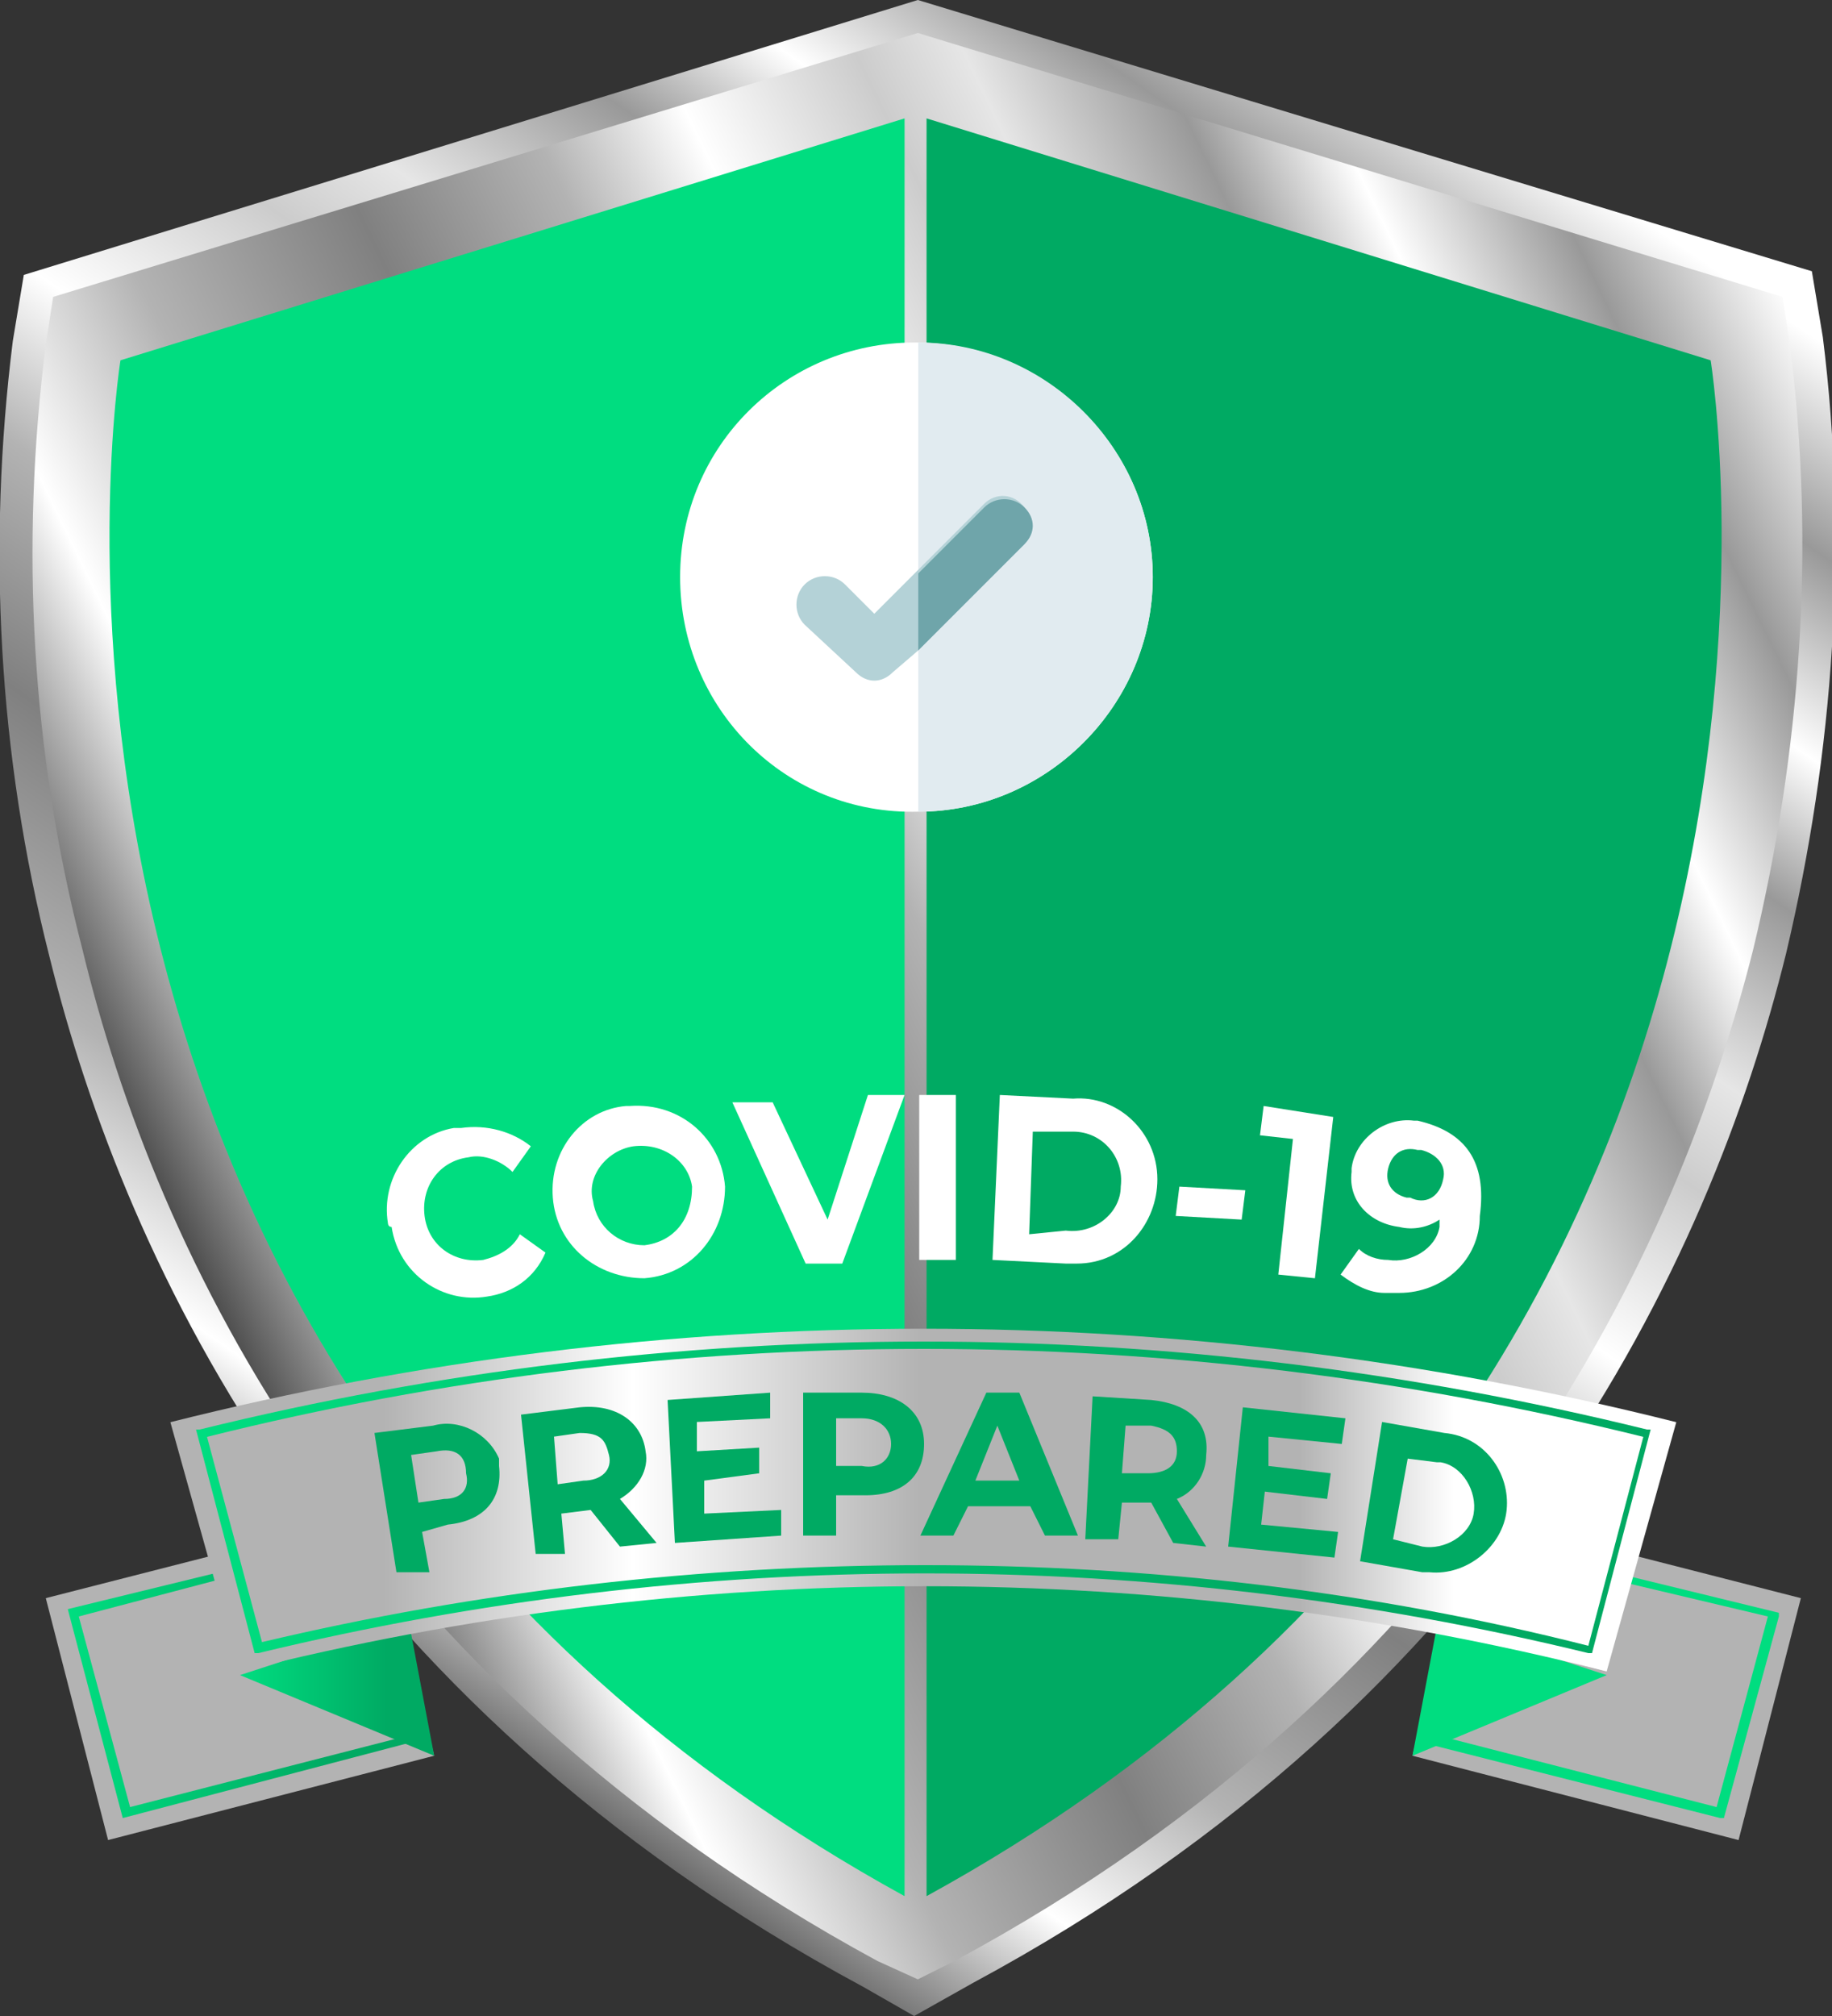 <?xml version="1.0" encoding="utf-8"?>
<!-- Generator: Adobe Illustrator 22.0.0, SVG Export Plug-In . SVG Version: 6.00 Build 0)  -->
<svg version="1.1" id="Layer_1" xmlns="http://www.w3.org/2000/svg" xmlns:xlink="http://www.w3.org/1999/xlink" x="0px" y="0px"
	 viewBox="0 0 50 55" style="enable-background:new 0 0 50 55;" xml:space="preserve">
<rect x="0" y="0" width="50" height="55" fill="#333333" stroke="none"/>
<style type="text/css">
	.st0{clip-path:url(#SVGID_2_);}
	.st1{fill:url(#Path_1_1_);}
	.st2{fill:url(#Path_2_1_);}
	.st3{fill:#00DD80;}
	.st4{fill:#00AA63;}
	.st5{fill:#FFFFFF;}
	.st6{fill:#E1EBF0;}
	.st7{fill:#B4D2D7;}
	.st8{fill:#6FA5AA;}
	.st9{fill:url(#Rectangle_1_1_);}
	.st10{fill:url(#Path_9_1_);}
	.st11{fill:url(#Path_10_1_);}
	.st12{fill:url(#Rectangle_2_1_);}
	.st13{fill:url(#Path_11_1_);}
	.st14{fill:url(#Path_12_1_);}
	.st15{fill:url(#Path_13_1_);}
	.st16{fill:url(#Path_14_1_);}
</style>
<g>
	<defs>
		<rect id="SVGID_1_" y="0" width="50" height="55"/>
	</defs>
	<clipPath id="SVGID_2_">
		<use xlink:href="#SVGID_1_"  style="overflow:visible;"/>
	</clipPath>
	<g id="Artboard_1" class="st0">
		<g id="Group_7" transform="translate(-0.85)">
			
				<linearGradient id="Path_1_1_" gradientUnits="userSpaceOnUse" x1="-265.533" y1="440.907" x2="-264.999" y2="441.748" gradientTransform="matrix(50.004 0 0 -54.956 13287.44 24276.185)">
				<stop  offset="0" style="stop-color:#4D4D4D"/>
				<stop  offset="0.11" style="stop-color:#FFFFFF"/>
				<stop  offset="0.204" style="stop-color:#B3B3B3"/>
				<stop  offset="0.327" style="stop-color:#808080"/>
				<stop  offset="0.431" style="stop-color:#B3B3B3"/>
				<stop  offset="0.509" style="stop-color:#FFFFFF"/>
				<stop  offset="0.605" style="stop-color:#CCCCCC"/>
				<stop  offset="0.658" style="stop-color:#E6E6E6"/>
				<stop  offset="0.75" style="stop-color:#999999"/>
				<stop  offset="0.821" style="stop-color:#FFFFFF"/>
				<stop  offset="0.91" style="stop-color:#999999"/>
				<stop  offset="1" style="stop-color:#FFFFFF"/>
			</linearGradient>
			<path id="Path_1" class="st1" d="M24.4,54.2C9.9,46.4,4.3,34.6,2.2,26.1c-1.4-5.5-1.7-11.2-1-16.8l0.3-1.8L25.9,0l24.4,7.4
				l0.3,1.8c0.7,5.6,0.3,11.3-1,16.8c-2.1,8.5-7.7,20.3-22.2,28.1L25.8,55L24.4,54.2z"/>
			
				<linearGradient id="Path_2_1_" gradientUnits="userSpaceOnUse" x1="-265.42" y1="440.843" x2="-264.51" y2="441.32" gradientTransform="matrix(48.326 0 0 -53.126 12833.36 23455.635)">
				<stop  offset="0" style="stop-color:#4D4D4D"/>
				<stop  offset="0.11" style="stop-color:#FFFFFF"/>
				<stop  offset="0.204" style="stop-color:#B3B3B3"/>
				<stop  offset="0.327" style="stop-color:#808080"/>
				<stop  offset="0.431" style="stop-color:#B3B3B3"/>
				<stop  offset="0.509" style="stop-color:#FFFFFF"/>
				<stop  offset="0.605" style="stop-color:#CCCCCC"/>
				<stop  offset="0.658" style="stop-color:#E6E6E6"/>
				<stop  offset="0.75" style="stop-color:#999999"/>
				<stop  offset="0.821" style="stop-color:#FFFFFF"/>
				<stop  offset="0.91" style="stop-color:#999999"/>
				<stop  offset="1" style="stop-color:#FFFFFF"/>
			</linearGradient>
			<path id="Path_2" class="st2" d="M24.8,53.5C10.6,45.8,5.1,34.2,3.1,25.9c-1.4-5.4-1.7-11-1-16.5l0.2-1.3l23.6-7.2l23.6,7.2
				l0.2,1.3c0.7,5.5,0.3,11.1-1,16.5c-2.1,8.3-7.5,19.9-21.8,27.6l-1,0.5L24.8,53.5z"/>
			<g id="Group_1" transform="translate(3.838 3.23)">
				<path id="Path_3" class="st3" d="M21.7,0L0.3,6.6c0,0-4.5,27.7,21.4,41.9V0z"/>
				<path id="Path_4" class="st4" d="M22.3,0l21.4,6.6c0,0,4.5,27.7-21.4,41.9V0z"/>
			</g>
			<g id="Group_2" transform="translate(19.412 9.344)">
				<path id="Path_5" class="st5" d="M12.9,6.4c0,3.5-2.9,6.4-6.4,6.4h0C2.9,12.9,0,10,0,6.4S2.9,0,6.4,0h0C10,0,12.9,2.9,12.9,6.4z
					"/>
				<path id="Path_6" class="st6" d="M12.9,6.4c0,3.5-2.9,6.4-6.4,6.4V0C10,0,12.9,2.9,12.9,6.4z"/>
				<path id="Path_7" class="st7" d="M9.4,5.5L6.5,8.4L5.8,9C5.5,9.3,5.1,9.3,4.8,9c0,0,0,0,0,0L3.4,7.7c-0.3-0.3-0.3-0.8,0-1.1
					s0.8-0.3,1.1,0l0.8,0.8l3-3c0.3-0.3,0.8-0.3,1.1,0.1C9.6,4.8,9.6,5.2,9.4,5.5z"/>
				<path id="Path_8" class="st8" d="M9.4,5.5L6.5,8.4V6.3l1.8-1.8c0.3-0.3,0.8-0.3,1.1,0S9.7,5.2,9.4,5.5z"/>
			</g>
			
				<linearGradient id="Rectangle_1_1_" gradientUnits="userSpaceOnUse" x1="-246.18" y1="382.931" x2="-245.18" y2="382.931" gradientTransform="matrix(8.941 -2.275 -1.687 -6.632 2911.921 2010.643)">
				<stop  offset="0.141" style="stop-color:#B3B3B3"/>
				<stop  offset="0.307" style="stop-color:#FFFFFF"/>
				<stop  offset="0.498" style="stop-color:#FFFFFF"/>
				<stop  offset="0.751" style="stop-color:#B3B3B3"/>
				<stop  offset="0.854" style="stop-color:#FFFFFF"/>
			</linearGradient>
			<polygon id="Rectangle_1" class="st9" points="2.1,43.6 11.1,41.3 12.7,47.9 3.8,50.2 			"/>
			
				<linearGradient id="Path_9_1_" gradientUnits="userSpaceOnUse" x1="-242.71" y1="389.716" x2="-241.71" y2="389.716" gradientTransform="matrix(9.564 0 0 -6.698 2324.02 2656.544)">
				<stop  offset="0" style="stop-color:#00DD80"/>
				<stop  offset="0.75" style="stop-color:#00AA63"/>
			</linearGradient>
			<path id="Path_9" class="st10" d="M4.2,49.6l-1.5-5.7l4.1-1l0,0l5.4,4.6L4.2,49.6z M3,44.1l1.4,5.2l7.4-1.9l-5-4.3L3,44.1z"/>
			
				<linearGradient id="Path_10_1_" gradientUnits="userSpaceOnUse" x1="-220.223" y1="342.971" x2="-219.223" y2="342.971" gradientTransform="matrix(5.341 0 0 -3.728 1183.612 1324.667)">
				<stop  offset="0" style="stop-color:#00DD80"/>
				<stop  offset="0.75" style="stop-color:#00AA63"/>
			</linearGradient>
			<path id="Path_10" class="st11" d="M12.7,47.9l-5.3-2.2l4.6-1.5L12.7,47.9z"/>
			
				<linearGradient id="Rectangle_2_1_" gradientUnits="userSpaceOnUse" x1="-244.053" y1="409.314" x2="-242.704" y2="409.314" gradientTransform="matrix(1.687 -6.632 -8.941 -2.275 4238.473 -1121.992)">
				<stop  offset="0.141" style="stop-color:#B3B3B3"/>
				<stop  offset="0.307" style="stop-color:#FFFFFF"/>
				<stop  offset="0.498" style="stop-color:#FFFFFF"/>
				<stop  offset="0.751" style="stop-color:#B3B3B3"/>
				<stop  offset="0.854" style="stop-color:#FFFFFF"/>
			</linearGradient>
			<polygon id="Rectangle_2" class="st12" points="39.4,47.9 41,41.3 50,43.6 48.3,50.2 			"/>
			
				<linearGradient id="Path_11_1_" gradientUnits="userSpaceOnUse" x1="-195.472" y1="389.716" x2="-194.472" y2="389.716" gradientTransform="matrix(9.567 0 0 -6.698 2361.883 2656.543)">
				<stop  offset="0" style="stop-color:#00DD80"/>
				<stop  offset="0.749" style="stop-color:#00AA63"/>
			</linearGradient>
			<path id="Path_11" class="st13" d="M47.9,49.6l-0.1,0l-7.9-2l5.4-4.6l4.1,1l0,0.1L47.9,49.6z M40.3,47.4l7.4,1.9l1.4-5.2
				l-3.8-0.9L40.3,47.4z"/>
			
				<linearGradient id="Path_12_1_" gradientUnits="userSpaceOnUse" x1="-134.717" y1="342.971" x2="-133.717" y2="342.971" gradientTransform="matrix(5.344 0 0 -3.728 1216.384 1324.667)">
				<stop  offset="0" style="stop-color:#00DD80"/>
				<stop  offset="0.75" style="stop-color:#00AA63"/>
			</linearGradient>
			<path id="Path_12" class="st14" d="M39.4,47.9l5.3-2.2l-4.6-1.5L39.4,47.9z"/>
			
				<linearGradient id="Path_13_1_" gradientUnits="userSpaceOnUse" x1="-264.525" y1="406.709" x2="-263.525" y2="406.709" gradientTransform="matrix(41.056 0 0 -9.429 10865.856 3875.758)">
				<stop  offset="0.141" style="stop-color:#B3B3B3"/>
				<stop  offset="0.307" style="stop-color:#FFFFFF"/>
				<stop  offset="0.498" style="stop-color:#B3B3B3"/>
				<stop  offset="0.751" style="stop-color:#B3B3B3"/>
				<stop  offset="0.854" style="stop-color:#FFFFFF"/>
			</linearGradient>
			<path id="Path_13" class="st15" d="M44.7,45.6c-12.2-3.1-25-3.1-37.3,0l-1.9-6.8c13.5-3.4,27.6-3.4,41.1,0L44.7,45.6z"/>
			
				<linearGradient id="Path_14_1_" gradientUnits="userSpaceOnUse" x1="-264.305" y1="402.357" x2="-263.305" y2="402.357" gradientTransform="matrix(39.738 0 0 -8.537 10509.143 3475.959)">
				<stop  offset="0" style="stop-color:#00DD80"/>
				<stop  offset="0.751" style="stop-color:#00AA63"/>
			</linearGradient>
			<path id="Path_14" class="st16" d="M7.8,45.1L6.2,39l0.1,0c13-3.2,26.5-3.2,39.5,0l0.1,0l-1.6,6.1l-0.1,0
				c-11.9-2.9-24.3-2.9-36.3,0L7.8,45.1z M26.1,42.7c6.1,0,12.2,0.7,18.1,2.2l1.5-5.7C32.8,36,19.3,36,6.5,39.2L8,44.8
				C13.9,43.4,20,42.7,26.1,42.7z"/>
			<g id="Group_4" transform="translate(11.07 37.994)">
				<g id="Group_3">
					<path id="Path_15" class="st4" d="M3.4,2C3.5,2.9,3,3.5,2,3.6L1.3,3.8l0.2,1.1L0.6,4.9L0,1.1l1.6-0.2c0.7-0.2,1.5,0.2,1.8,0.9
						C3.4,1.9,3.4,2,3.4,2z M2.5,2.2C2.5,1.7,2.2,1.5,1.7,1.6L1,1.7L1.2,3l0.7-0.1C2.4,2.9,2.6,2.6,2.5,2.2L2.5,2.2z"/>
					<path id="Path_16" class="st4" d="M6.7,4.2l-0.8-1h0L5.1,3.3l0.1,1.1L4.4,4.4L4,0.6l1.6-0.2c1-0.1,1.7,0.4,1.8,1.2
						c0.1,0.5-0.2,1-0.7,1.3l1,1.2L6.7,4.2z M5.6,1.1L4.9,1.2l0.1,1.3l0.7-0.1c0.5,0,0.8-0.3,0.7-0.7S6.2,1.1,5.6,1.1L5.6,1.1z"/>
					<path id="Path_17" class="st4" d="M11.1,3.2l0,0.7L8.2,4.1L8,0.2l2.8-0.2l0,0.7l-2,0.1l0,0.8l1.7-0.1l0,0.7L9,2.4l0,0.9
						L11.1,3.2z"/>
					<path id="Path_18" class="st4" d="M15,1.4c0,0.9-0.6,1.4-1.6,1.4l-0.8,0l0,1.1l-0.9,0L11.7,0l1.6,0C14.3,0,15,0.5,15,1.4z
						 M14.1,1.4c0-0.4-0.3-0.7-0.8-0.7l-0.7,0l0,1.3l0.7,0C13.8,2.1,14.1,1.8,14.1,1.4z"/>
					<path id="Path_19" class="st4" d="M17.9,3.1l-1.7,0l-0.4,0.8l-0.9,0L16.7,0l0.9,0l1.6,3.9l-0.9,0L17.9,3.1z M17.6,2.4l-0.6-1.5
						l-0.6,1.5L17.6,2.4z"/>
					<path id="Path_20" class="st4" d="M21.8,4.1L21.2,3h0l-0.8,0L20.3,4L19.4,4l0.2-3.9l1.6,0.1c1,0.1,1.6,0.6,1.5,1.5
						c0,0.5-0.3,1-0.8,1.2l0.8,1.3L21.8,4.1z M21.2,0.9l-0.7,0l-0.1,1.3l0.7,0c0.5,0,0.8-0.2,0.8-0.6S21.7,1,21.2,0.9z"/>
					<path id="Path_21" class="st4" d="M26.3,3.8l-0.1,0.7l-2.9-0.3l0.4-3.8l2.8,0.3l-0.1,0.7l-2-0.2L24.4,2l1.7,0.2l-0.1,0.7
						l-1.7-0.2l-0.1,0.9L26.3,3.8z"/>
					<path id="Path_22" class="st4" d="M27.5,0.8l1.7,0.3c1.1,0.1,1.8,1.1,1.7,2.1S29.8,5,28.8,4.9c-0.1,0-0.2,0-0.2,0l-1.7-0.3
						L27.5,0.8z M28.6,4.2c0.6,0.1,1.3-0.3,1.4-0.9c0.1-0.6-0.3-1.3-0.9-1.4c0,0-0.1,0-0.1,0l-0.8-0.1L27.8,4L28.6,4.2z"/>
				</g>
			</g>
			<g id="Group_6" transform="translate(11.438 29.873)">
				<g id="Group_5">
					<path id="Path_23" class="st5" d="M0,3.5c-0.2-1.2,0.6-2.4,1.8-2.6c0.1,0,0.1,0,0.2,0c0.7-0.1,1.4,0.1,1.9,0.5L3.4,2.1
						C3.1,1.8,2.6,1.6,2.2,1.7C1.4,1.8,0.9,2.5,1,3.3c0.1,0.8,0.8,1.3,1.6,1.2c0.4-0.1,0.8-0.3,1-0.7l0.7,0.5C4,5,3.4,5.4,2.7,5.5
						C1.5,5.7,0.3,4.9,0.1,3.6C0,3.6,0,3.5,0,3.5z"/>
					<path id="Path_24" class="st5" d="M4.5,2.8c-0.1-1.3,0.8-2.4,2-2.5c0,0,0.1,0,0.1,0C8,0.2,9.1,1.2,9.2,2.5C9.2,3.8,8.3,4.9,7,5
						C5.7,5,4.6,4.1,4.5,2.8z M8.3,2.5C8.2,1.8,7.5,1.3,6.7,1.4C6,1.5,5.4,2.2,5.6,2.9C5.7,3.6,6.3,4.1,7,4.1C7.8,4,8.3,3.4,8.3,2.5
						C8.3,2.6,8.3,2.5,8.3,2.5z"/>
					<path id="Path_25" class="st5" d="M14.1,0l-1.7,4.6l-1,0l-2-4.4l1.1,0l1.5,3.2L13.1,0L14.1,0z"/>
					<path id="Path_26" class="st5" d="M14.5,0l1,0l0,4.5l-1,0L14.5,0z"/>
					<path id="Path_27" class="st5" d="M16.7,0l2,0.1C19.9,0,21,1,21,2.3c0,1.2-0.9,2.3-2.2,2.3c-0.1,0-0.2,0-0.3,0l-2-0.1L16.7,0z
						 M18.5,3.7C19.3,3.8,20,3.2,20,2.5c0.1-0.8-0.5-1.5-1.3-1.5c-0.1,0-0.1,0-0.2,0l-0.9,0l-0.1,2.8L18.5,3.7z"/>
					<path id="Path_28" class="st5" d="M21.6,2.5l1.8,0.1l-0.1,0.8l-1.8-0.1L21.6,2.5z"/>
					<path id="Path_29" class="st5" d="M25.8,0.6L25.3,5l-1-0.1l0.4-3.7l-0.9-0.1l0.1-0.8L25.8,0.6z"/>
					<path id="Path_30" class="st5" d="M29.8,3.3c0,1.2-1,2.1-2.2,2.1c-0.1,0-0.2,0-0.4,0c-0.4,0-0.8-0.2-1.2-0.5l0.5-0.7
						c0.2,0.2,0.5,0.3,0.8,0.3c0.6,0.1,1.3-0.3,1.4-0.9c0-0.1,0-0.1,0-0.2c-0.3,0.2-0.7,0.3-1.1,0.2c-0.8-0.1-1.4-0.7-1.3-1.5
						c0,0,0-0.1,0-0.1c0.1-0.8,0.9-1.4,1.7-1.3c0,0,0.1,0,0.1,0C29.4,1,30,1.8,29.8,3.3z M28.8,2.3c0.1-0.4-0.2-0.7-0.6-0.8
						c0,0-0.1,0-0.1,0c-0.4-0.1-0.7,0.1-0.8,0.5c-0.1,0.4,0.1,0.7,0.5,0.8c0,0,0.1,0,0.1,0C28.3,3,28.7,2.8,28.8,2.3
						C28.8,2.4,28.8,2.4,28.8,2.3z"/>
				</g>
			</g>
		</g>
	</g>
</g>
</svg>
